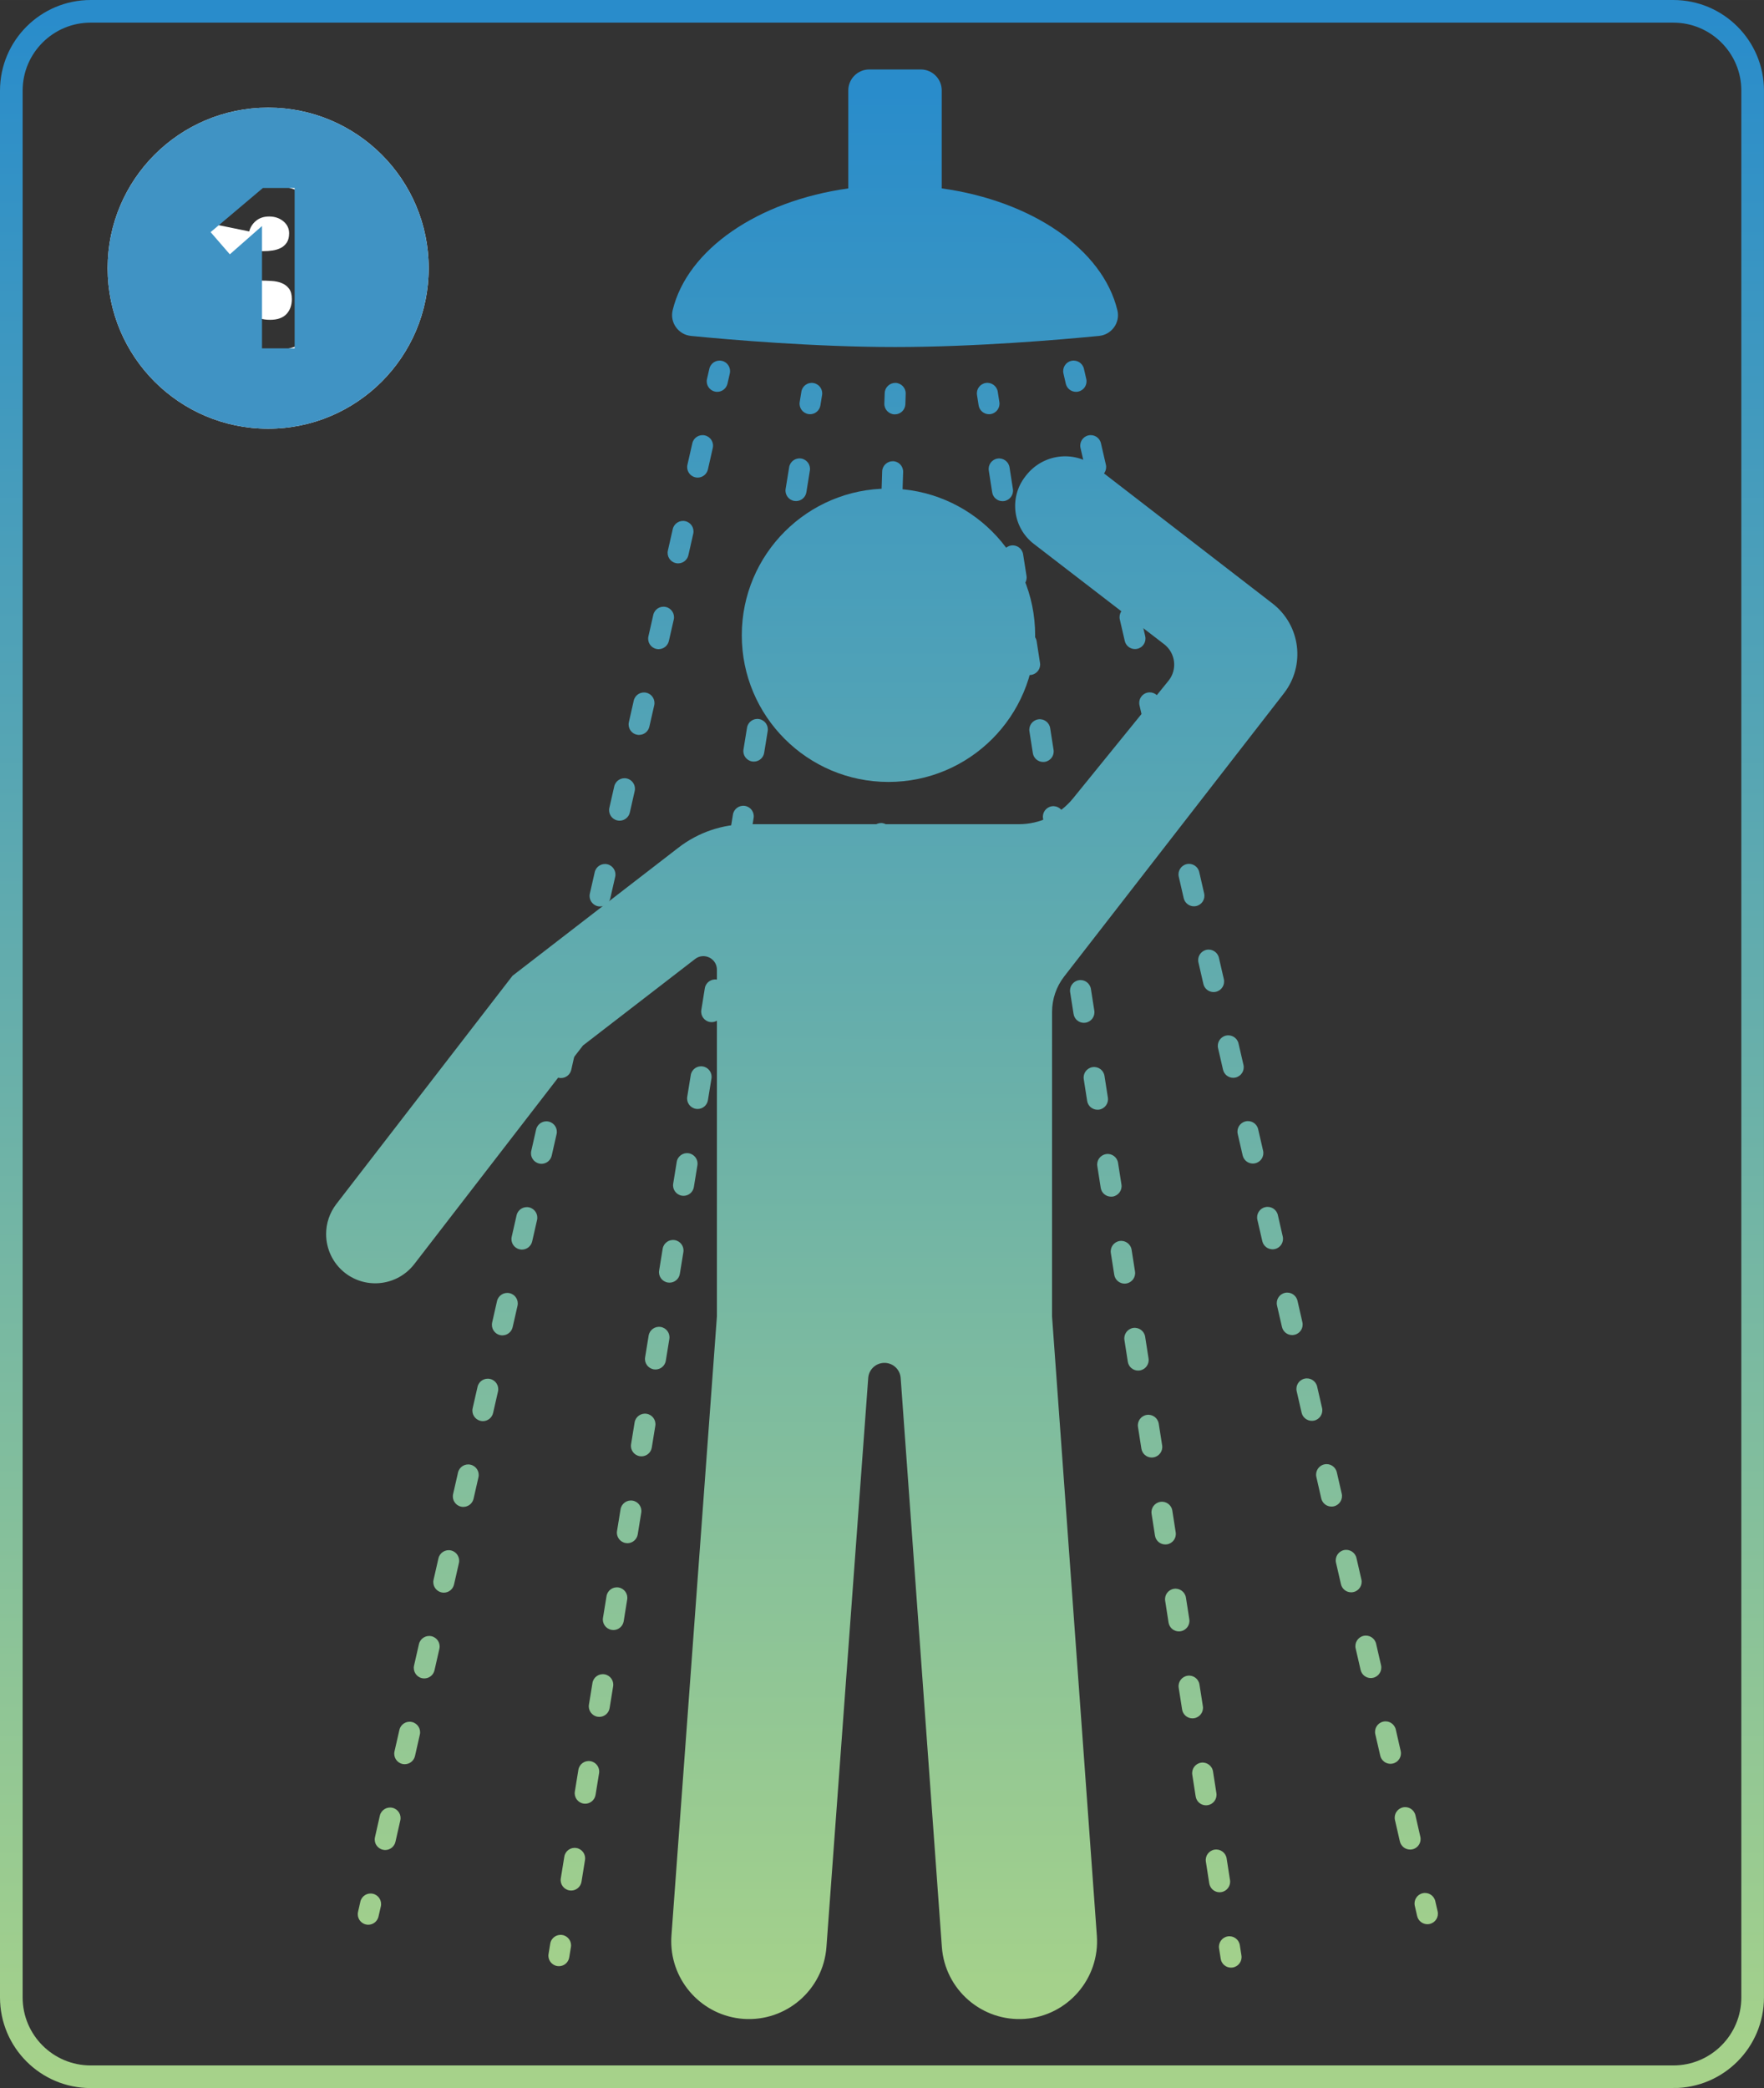 <?xml version="1.0" encoding="UTF-8" standalone="no"?>
<!-- Created with Inkscape (http://www.inkscape.org/) -->

<svg
   width="238.555"
   height="282.365"
   viewBox="0 0 63.118 74.709"
   version="1.1"
   id="svg5"
   xmlns:xlink="http://www.w3.org/1999/xlink"
   xmlns="http://www.w3.org/2000/svg"
   xmlns:svg="http://www.w3.org/2000/svg"
   xmlns:rdf="http://www.w3.org/1999/02/22-rdf-syntax-ns#"
   xmlns:cc="http://creativecommons.org/ns#"
   xmlns:dc="http://purl.org/dc/elements/1.1/">
  <rect x="0" y="0" width="63.118" height="74.709" fill="#333333" stroke="none"/>
  <title
     id="title181860">Clean Beforehand</title>
  <defs
     id="defs2">
    <linearGradient
       id="linearGradient9363">
      <stop
         style="stop-color:#298ccb;stop-opacity:1;"
         offset="0"
         id="stop9359" />
      <stop
         style="stop-color:#a6d28a;stop-opacity:1"
         offset="1"
         id="stop9361" />
    </linearGradient>
    <linearGradient
       xlink:href="#linearGradient9363"
       id="linearGradient9365"
       x1="32.611"
       y1="0.394"
       x2="32.611"
       y2="74.256"
       gradientUnits="userSpaceOnUse" />
    <linearGradient
       xlink:href="#linearGradient9363"
       id="linearGradient31900"
       x1="31.873"
       y1="3.267"
       x2="31.806"
       y2="72.019"
       gradientUnits="userSpaceOnUse" />
  </defs>
  <path
     d="M 59.873,74.304 H 3.244 c -1.568,0 -2.839,-1.271 -2.839,-2.839 V 3.243 c 0,-1.567 1.271,-2.838 2.839,-2.838 H 59.873 c 1.568,0 2.839,1.271 2.839,2.838 V 71.465 c 0,1.568 -1.271,2.839 -2.839,2.839 z"
     style="fill:none;stroke:url(#linearGradient9365);stroke-width:0.81;stroke-linecap:butt;stroke-linejoin:miter;stroke-miterlimit:4;stroke-dasharray:none;stroke-opacity:1"
     id="path5258" />
  <path
     d="m 11.491,11.596 c -0.111,0.216 -0.259,0.396 -0.446,0.539 -0.186,0.143 -0.405,0.25 -0.656,0.321 -0.251,0.069 -0.517,0.105 -0.798,0.105 -0.514,0 -0.955,-0.118 -1.325,-0.357 C 7.895,11.966 7.651,11.591 7.532,11.077 l 1.281,-0.3 c 0.043,0.206 0.13,0.367 0.263,0.486 0.133,0.119 0.328,0.179 0.588,0.179 0.264,0 0.46,-0.069 0.588,-0.207 0.127,-0.138 0.19,-0.315 0.19,-0.532 0,-0.162 -0.034,-0.288 -0.101,-0.376 -0.068,-0.09 -0.155,-0.156 -0.263,-0.199 -0.109,-0.043 -0.229,-0.069 -0.365,-0.076 -0.135,-0.009 -0.27,-0.013 -0.405,-0.013 H 9.024 V 8.986 h 0.397 c 0.113,0 0.224,-0.007 0.331,-0.024 0.109,-0.016 0.207,-0.047 0.297,-0.092 0.089,-0.046 0.16,-0.111 0.215,-0.195 0.054,-0.084 0.081,-0.194 0.081,-0.329 0,-0.173 -0.069,-0.315 -0.207,-0.43 -0.138,-0.113 -0.307,-0.17 -0.507,-0.17 -0.189,0 -0.346,0.051 -0.47,0.154 C 9.037,8.003 8.955,8.13 8.918,8.281 L 7.581,8.006 C 7.646,7.758 7.743,7.545 7.873,7.369 8.002,7.194 8.156,7.053 8.334,6.945 8.513,6.836 8.711,6.756 8.93,6.705 c 0.219,-0.051 0.45,-0.077 0.693,-0.077 0.254,0 0.498,0.032 0.733,0.093 0.235,0.063 0.442,0.16 0.62,0.293 0.178,0.132 0.32,0.298 0.425,0.498 0.105,0.2 0.158,0.438 0.158,0.713 0,0.319 -0.084,0.592 -0.251,0.819 -0.168,0.226 -0.41,0.373 -0.729,0.438 v 0.024 c 0.173,0.022 0.325,0.074 0.457,0.154 0.134,0.081 0.245,0.182 0.336,0.3 0.092,0.119 0.163,0.254 0.212,0.405 0.049,0.152 0.073,0.31 0.073,0.478 0,0.287 -0.055,0.537 -0.166,0.754 M 9.595,3.851 c -3.172,0 -5.744,2.571 -5.744,5.743 0,3.172 2.572,5.744 5.744,5.744 3.172,0 5.744,-2.572 5.744,-5.744 0,-3.172 -2.572,-5.743 -5.744,-5.743"
     style="fill:#ffffff;fill-opacity:1;fill-rule:nonzero;stroke:none;stroke-width:0.81"
     id="path5262" />
  <path
     d="M 59.873,74.303 H 3.244 c -1.567,0 -2.839,-1.271 -2.839,-2.838 V 3.244 c 0,-1.568 1.272,-2.839 2.839,-2.839 h 56.629 c 1.568,0 2.839,1.271 2.839,2.839 v 68.221 c 0,1.567 -1.271,2.838 -2.839,2.838"
     style="fill:none;stroke:none;stroke-width:0.81"
     id="path5400" />
  <g
     id="g31892"
     style="fill-opacity:1;fill:url(#linearGradient31900)">
    <path
       d="m 39.981,11.1 c -0.523,-2.174 -3.046,-3.909 -6.285,-4.36 V 3.235 c 0,-0.415 -0.336,-0.75 -0.751,-0.75 h -1.841 c -0.415,0 -0.751,0.336 -0.751,0.75 v 3.506 c -3.239,0.451 -5.762,2.185 -6.285,4.36 -0.106,0.441 0.206,0.874 0.657,0.918 1.378,0.135 4.419,0.397 7.301,0.397 2.88,0 5.921,-0.263 7.299,-0.397 0.452,-0.045 0.764,-0.477 0.657,-0.918"
       style="fill:url(#linearGradient31900);fill-opacity:1.0;fill-rule:nonzero;stroke:none;stroke-width:0.81"
       id="path4890" />
    <path
       d="m 25.663,14.019 c -0.028,0 -0.055,-0.002 -0.084,-0.01 -0.202,-0.045 -0.328,-0.247 -0.282,-0.449 l 0.084,-0.366 c 0.046,-0.203 0.247,-0.329 0.45,-0.283 0.202,0.046 0.328,0.247 0.283,0.45 l -0.084,0.366 c -0.04,0.173 -0.194,0.292 -0.366,0.292"
       style="fill:url(#linearGradient31900);fill-opacity:1.0;fill-rule:nonzero;stroke:none;stroke-width:0.81"
       id="path4894" />
    <path
       d="m 24.964,17.088 c -0.028,0 -0.055,-0.003 -0.084,-0.01 -0.203,-0.045 -0.329,-0.247 -0.283,-0.449 l 0.175,-0.768 c 0.045,-0.203 0.247,-0.329 0.449,-0.283 0.202,0.046 0.329,0.247 0.283,0.45 l -0.174,0.768 c -0.04,0.173 -0.195,0.292 -0.366,0.292 m -0.699,3.069 c -0.028,0 -0.056,-0.002 -0.084,-0.01 -0.203,-0.045 -0.329,-0.247 -0.283,-0.449 l 0.174,-0.768 c 0.046,-0.203 0.248,-0.329 0.45,-0.283 0.203,0.046 0.329,0.247 0.283,0.45 l -0.174,0.768 c -0.04,0.174 -0.195,0.292 -0.366,0.292"
       style="fill:url(#linearGradient31900);fill-opacity:1.0;fill-rule:nonzero;stroke:none;stroke-width:0.81"
       id="path4898" />
    <path
       d="m 23.567,23.227 c -0.028,0 -0.055,-0.003 -0.084,-0.01 -0.202,-0.045 -0.328,-0.246 -0.282,-0.449 l 0.174,-0.768 c 0.046,-0.203 0.248,-0.33 0.449,-0.283 0.203,0.046 0.33,0.247 0.284,0.449 l -0.175,0.768 c -0.04,0.173 -0.195,0.292 -0.366,0.292 m -0.699,3.069 c -0.028,0 -0.057,-0.003 -0.084,-0.01 -0.203,-0.045 -0.328,-0.246 -0.282,-0.449 l 0.174,-0.768 c 0.046,-0.203 0.247,-0.33 0.45,-0.283 0.202,0.046 0.328,0.247 0.283,0.449 l -0.175,0.768 c -0.04,0.174 -0.195,0.292 -0.366,0.292 m -0.699,3.069 c -0.028,0 -0.055,-0.003 -0.083,-0.01 -0.202,-0.045 -0.328,-0.246 -0.283,-0.449 l 0.175,-0.767 c 0.046,-0.203 0.248,-0.33 0.449,-0.284 0.203,0.047 0.329,0.248 0.283,0.45 l -0.174,0.768 c -0.04,0.174 -0.195,0.292 -0.366,0.292 m -0.699,3.069 c -0.028,0 -0.055,-0.003 -0.083,-0.009 -0.202,-0.046 -0.329,-0.247 -0.283,-0.45 l 0.175,-0.767 c 0.045,-0.203 0.247,-0.33 0.449,-0.284 0.202,0.046 0.329,0.248 0.283,0.45 l -0.175,0.768 c -0.04,0.174 -0.194,0.292 -0.366,0.292 m -0.699,3.069 c -0.028,0 -0.056,-0.002 -0.084,-0.009 -0.202,-0.046 -0.328,-0.247 -0.282,-0.45 l 0.174,-0.767 c 0.046,-0.203 0.249,-0.33 0.45,-0.284 0.203,0.047 0.328,0.248 0.283,0.45 l -0.175,0.768 c -0.04,0.174 -0.194,0.292 -0.366,0.292 m -0.699,3.07 c -0.028,0 -0.055,-0.003 -0.083,-0.01 -0.203,-0.046 -0.329,-0.247 -0.284,-0.45 l 0.175,-0.767 c 0.046,-0.203 0.248,-0.33 0.45,-0.284 0.202,0.046 0.328,0.248 0.282,0.45 l -0.173,0.768 c -0.04,0.174 -0.195,0.293 -0.367,0.293 m -0.698,3.069 c -0.028,0 -0.056,-0.003 -0.083,-0.01 -0.203,-0.046 -0.33,-0.247 -0.283,-0.45 l 0.174,-0.767 c 0.045,-0.203 0.248,-0.33 0.45,-0.284 0.203,0.047 0.329,0.248 0.282,0.45 l -0.174,0.768 c -0.04,0.174 -0.195,0.293 -0.366,0.293 m -0.699,3.069 c -0.028,0 -0.056,-0.003 -0.084,-0.01 -0.203,-0.046 -0.329,-0.247 -0.282,-0.45 l 0.174,-0.768 c 0.046,-0.202 0.247,-0.328 0.449,-0.283 0.203,0.047 0.329,0.248 0.284,0.45 l -0.175,0.768 c -0.04,0.174 -0.195,0.293 -0.366,0.293 m -0.699,3.069 c -0.028,0 -0.056,-0.003 -0.084,-0.01 -0.202,-0.045 -0.328,-0.247 -0.283,-0.45 l 0.174,-0.767 c 0.047,-0.203 0.248,-0.329 0.45,-0.283 0.203,0.046 0.329,0.247 0.284,0.449 l -0.175,0.768 c -0.04,0.173 -0.195,0.292 -0.366,0.292 m -0.699,3.069 c -0.028,0 -0.056,-0.003 -0.083,-0.01 -0.202,-0.045 -0.329,-0.246 -0.283,-0.449 l 0.175,-0.768 c 0.046,-0.202 0.248,-0.329 0.45,-0.282 0.202,0.046 0.328,0.247 0.282,0.449 l -0.175,0.768 c -0.039,0.173 -0.195,0.292 -0.366,0.292 m -0.699,3.069 c -0.028,0 -0.055,-0.003 -0.084,-0.01 -0.202,-0.045 -0.328,-0.246 -0.282,-0.449 l 0.175,-0.768 c 0.045,-0.203 0.247,-0.33 0.449,-0.283 0.202,0.046 0.329,0.247 0.283,0.449 l -0.175,0.768 c -0.04,0.174 -0.194,0.292 -0.366,0.292 m -0.699,3.069 c -0.028,0 -0.056,-0.003 -0.083,-0.01 -0.203,-0.045 -0.329,-0.246 -0.284,-0.449 l 0.175,-0.767 c 0.046,-0.203 0.248,-0.331 0.45,-0.284 0.202,0.046 0.328,0.248 0.283,0.45 l -0.175,0.768 c -0.04,0.174 -0.194,0.292 -0.366,0.292 m -0.699,3.069 c -0.028,0 -0.055,-0.003 -0.083,-0.009 -0.202,-0.046 -0.328,-0.248 -0.283,-0.45 l 0.175,-0.767 c 0.046,-0.203 0.248,-0.33 0.45,-0.284 0.203,0.047 0.328,0.248 0.282,0.45 l -0.175,0.768 c -0.039,0.174 -0.194,0.292 -0.366,0.292 m -0.698,3.069 c -0.028,0 -0.056,-0.002 -0.084,-0.009 -0.203,-0.046 -0.329,-0.247 -0.283,-0.45 l 0.175,-0.767 c 0.045,-0.203 0.246,-0.33 0.449,-0.284 0.202,0.046 0.329,0.248 0.283,0.45 l -0.174,0.768 c -0.04,0.174 -0.195,0.292 -0.366,0.292 m -0.699,3.07 c -0.028,0 -0.057,-0.003 -0.084,-0.01 -0.203,-0.046 -0.329,-0.247 -0.282,-0.45 l 0.173,-0.767 c 0.046,-0.203 0.248,-0.329 0.45,-0.284 0.203,0.047 0.329,0.248 0.283,0.45 l -0.174,0.768 c -0.04,0.174 -0.195,0.293 -0.366,0.293"
       style="fill:url(#linearGradient31900);fill-opacity:1.0;fill-rule:nonzero;stroke:none;stroke-width:0.81"
       id="path4902" />
    <path
       d="m 13.177,68.865 c -0.028,0 -0.055,-0.003 -0.084,-0.01 -0.202,-0.045 -0.328,-0.247 -0.282,-0.449 l 0.083,-0.367 c 0.046,-0.202 0.248,-0.329 0.45,-0.282 0.202,0.045 0.328,0.247 0.283,0.45 l -0.084,0.366 c -0.04,0.173 -0.194,0.292 -0.366,0.292"
       style="fill:url(#linearGradient31900);fill-opacity:1.0;fill-rule:nonzero;stroke:none;stroke-width:0.81"
       id="path4906" />
    <path
       d="m 28.985,14.82 c -0.019,0 -0.041,-0.002 -0.06,-0.005 -0.205,-0.033 -0.344,-0.226 -0.311,-0.431 l 0.06,-0.37 c 0.033,-0.205 0.227,-0.344 0.43,-0.31 0.205,0.033 0.344,0.225 0.311,0.43 l -0.06,0.37 c -0.03,0.185 -0.189,0.316 -0.37,0.316"
       style="fill:url(#linearGradient31900);fill-opacity:1.0;fill-rule:nonzero;stroke:none;stroke-width:0.81"
       id="path4910" />
    <path
       d="m 28.482,17.928 c -0.019,0 -0.041,-0.002 -0.061,-0.005 -0.204,-0.033 -0.344,-0.226 -0.31,-0.431 l 0.126,-0.776 c 0.033,-0.205 0.228,-0.344 0.431,-0.31 0.204,0.033 0.343,0.225 0.31,0.43 l -0.125,0.777 c -0.03,0.184 -0.19,0.315 -0.37,0.315 m -0.502,3.107 c -0.021,0 -0.041,-0.002 -0.061,-0.005 -0.205,-0.033 -0.344,-0.226 -0.31,-0.43 l 0.125,-0.777 c 0.033,-0.205 0.228,-0.344 0.431,-0.31 0.204,0.033 0.344,0.225 0.31,0.43 l -0.126,0.777 c -0.029,0.184 -0.189,0.315 -0.37,0.315"
       style="fill:url(#linearGradient31900);fill-opacity:1.0;fill-rule:nonzero;stroke:none;stroke-width:0.81"
       id="path4914" />
    <path
       d="m 27.476,24.142 c -0.019,0 -0.041,-0.002 -0.06,-0.005 -0.205,-0.033 -0.344,-0.225 -0.311,-0.43 l 0.126,-0.777 c 0.033,-0.204 0.228,-0.344 0.431,-0.31 0.204,0.033 0.344,0.225 0.31,0.43 l -0.126,0.777 c -0.03,0.184 -0.189,0.315 -0.37,0.315 m -0.502,3.107 c -0.021,0 -0.041,-0.002 -0.061,-0.005 -0.204,-0.033 -0.344,-0.225 -0.31,-0.43 l 0.126,-0.777 c 0.032,-0.204 0.227,-0.344 0.43,-0.31 0.204,0.033 0.344,0.225 0.31,0.43 l -0.126,0.777 c -0.029,0.185 -0.189,0.315 -0.37,0.315 m -0.503,3.107 c -0.02,0 -0.04,-8.11e-4 -0.06,-0.005 -0.205,-0.033 -0.344,-0.225 -0.311,-0.43 l 0.126,-0.776 c 0.033,-0.205 0.227,-0.344 0.43,-0.311 0.205,0.033 0.344,0.226 0.311,0.43 l -0.126,0.777 c -0.03,0.185 -0.19,0.315 -0.37,0.315 m -0.502,3.108 c -0.02,0 -0.041,-0.002 -0.061,-0.006 -0.204,-0.032 -0.344,-0.225 -0.31,-0.43 l 0.126,-0.776 c 0.033,-0.205 0.225,-0.344 0.43,-0.311 0.205,0.033 0.344,0.226 0.31,0.43 l -0.125,0.777 c -0.03,0.185 -0.19,0.316 -0.37,0.316 m -0.503,3.107 c -0.02,0 -0.04,-0.002 -0.061,-0.005 -0.205,-0.033 -0.343,-0.226 -0.31,-0.431 l 0.125,-0.776 c 0.033,-0.205 0.227,-0.344 0.431,-0.311 0.204,0.033 0.344,0.226 0.31,0.431 l -0.126,0.776 c -0.03,0.185 -0.19,0.316 -0.37,0.316 m -0.503,3.107 c -0.019,0 -0.04,-0.002 -0.06,-0.005 -0.205,-0.033 -0.344,-0.226 -0.311,-0.43 l 0.126,-0.777 c 0.033,-0.205 0.227,-0.344 0.43,-0.31 0.205,0.032 0.344,0.225 0.311,0.43 l -0.126,0.776 c -0.03,0.185 -0.189,0.316 -0.37,0.316 m -0.502,3.107 c -0.019,0 -0.04,-0.002 -0.061,-0.005 -0.204,-0.033 -0.344,-0.226 -0.31,-0.43 l 0.126,-0.777 c 0.032,-0.205 0.227,-0.344 0.43,-0.31 0.204,0.033 0.344,0.225 0.31,0.43 l -0.126,0.776 c -0.029,0.185 -0.189,0.316 -0.37,0.316 m -0.503,3.107 c -0.019,0 -0.04,-0.002 -0.06,-0.005 -0.205,-0.033 -0.344,-0.225 -0.31,-0.43 l 0.126,-0.777 c 0.033,-0.204 0.227,-0.344 0.431,-0.31 0.204,0.033 0.344,0.225 0.31,0.43 l -0.126,0.776 c -0.029,0.185 -0.189,0.316 -0.37,0.316 m -0.502,3.107 c -0.019,0 -0.041,-0.002 -0.06,-0.005 -0.205,-0.033 -0.344,-0.225 -0.311,-0.43 l 0.126,-0.776 c 0.033,-0.205 0.227,-0.344 0.431,-0.311 0.205,0.033 0.343,0.225 0.31,0.43 l -0.126,0.776 c -0.03,0.186 -0.189,0.316 -0.37,0.316 m -0.502,3.107 c -0.02,0 -0.041,-0.002 -0.061,-0.005 -0.204,-0.033 -0.344,-0.225 -0.31,-0.43 l 0.126,-0.776 c 0.032,-0.205 0.227,-0.345 0.431,-0.311 0.203,0.033 0.343,0.225 0.31,0.43 l -0.126,0.777 c -0.029,0.185 -0.189,0.315 -0.37,0.315 m -0.503,3.108 c -0.019,0 -0.041,-0.002 -0.06,-0.006 -0.205,-0.033 -0.344,-0.225 -0.311,-0.43 l 0.126,-0.776 c 0.033,-0.205 0.227,-0.344 0.43,-0.311 0.205,0.033 0.344,0.226 0.311,0.43 l -0.126,0.777 c -0.03,0.185 -0.189,0.316 -0.37,0.316 m -0.502,3.107 c -0.02,0 -0.041,-0.002 -0.061,-0.006 -0.204,-0.032 -0.344,-0.225 -0.31,-0.43 l 0.126,-0.776 c 0.033,-0.205 0.226,-0.344 0.43,-0.311 0.205,0.033 0.344,0.226 0.31,0.43 l -0.125,0.777 c -0.03,0.185 -0.19,0.316 -0.37,0.316 m -0.502,3.107 c -0.021,0 -0.041,-0.002 -0.062,-0.005 -0.203,-0.033 -0.343,-0.226 -0.31,-0.431 l 0.126,-0.776 c 0.032,-0.205 0.226,-0.344 0.43,-0.311 0.204,0.033 0.344,0.226 0.31,0.431 l -0.126,0.776 c -0.029,0.185 -0.19,0.316 -0.37,0.316 m -0.503,3.107 c -0.02,0 -0.041,-0.002 -0.061,-0.005 -0.205,-0.033 -0.343,-0.226 -0.31,-0.43 l 0.126,-0.777 c 0.033,-0.205 0.227,-0.344 0.43,-0.31 0.205,0.032 0.344,0.225 0.311,0.43 l -0.126,0.776 c -0.03,0.185 -0.19,0.316 -0.37,0.316 m -0.503,3.107 c -0.019,0 -0.04,-0.002 -0.06,-0.005 -0.205,-0.033 -0.344,-0.225 -0.311,-0.43 l 0.126,-0.777 c 0.032,-0.204 0.225,-0.344 0.43,-0.31 0.204,0.032 0.344,0.225 0.31,0.43 l -0.125,0.777 c -0.031,0.184 -0.19,0.315 -0.371,0.315"
       style="fill:url(#linearGradient31900);fill-opacity:1.0;fill-rule:nonzero;stroke:none;stroke-width:0.81"
       id="path4918" />
    <path
       d="m 19.999,70.348 c -0.02,0 -0.041,-0.002 -0.061,-0.005 -0.204,-0.033 -0.344,-0.226 -0.31,-0.43 l 0.06,-0.371 c 0.032,-0.205 0.227,-0.342 0.43,-0.31 0.204,0.033 0.344,0.225 0.31,0.43 l -0.06,0.37 c -0.029,0.186 -0.189,0.316 -0.37,0.316"
       style="fill:url(#linearGradient31900);fill-opacity:1.0;fill-rule:nonzero;stroke:none;stroke-width:0.81"
       id="path4922" />
    <path
       d="m 32.019,14.825 h -0.013 c -0.207,-0.006 -0.37,-0.181 -0.363,-0.387 l 0.013,-0.375 c 0.006,-0.207 0.183,-0.368 0.387,-0.364 0.207,0.007 0.37,0.181 0.364,0.387 l -0.012,0.376 c -0.007,0.203 -0.173,0.363 -0.375,0.363"
       style="fill:url(#linearGradient31900);fill-opacity:1.0;fill-rule:nonzero;stroke:none;stroke-width:0.81"
       id="path4926" />
    <path
       d="m 31.914,18.061 h -0.012 c -0.207,-0.006 -0.37,-0.181 -0.363,-0.387 l 0.026,-0.81 c 0.007,-0.207 0.185,-0.366 0.388,-0.363 0.207,0.006 0.37,0.181 0.362,0.388 l -0.026,0.809 c -0.006,0.203 -0.173,0.363 -0.375,0.363 m -0.105,3.236 h -0.013 c -0.207,-0.006 -0.37,-0.18 -0.363,-0.387 l 0.027,-0.809 c 0.006,-0.207 0.186,-0.367 0.387,-0.363 0.207,0.006 0.37,0.18 0.363,0.387 l -0.026,0.809 c -0.007,0.203 -0.173,0.363 -0.375,0.363"
       style="fill:url(#linearGradient31900);fill-opacity:1.0;fill-rule:nonzero;stroke:none;stroke-width:0.81"
       id="path4930" />
    <path
       d="m 31.704,24.534 h -0.012 c -0.207,-0.007 -0.37,-0.181 -0.363,-0.388 l 0.026,-0.809 c 0.007,-0.207 0.182,-0.368 0.388,-0.363 0.207,0.006 0.37,0.181 0.362,0.387 l -0.026,0.81 c -0.006,0.203 -0.173,0.363 -0.375,0.363 m -0.105,3.236 h -0.013 c -0.207,-0.007 -0.37,-0.18 -0.363,-0.387 l 0.027,-0.809 c 0.006,-0.207 0.184,-0.369 0.387,-0.364 0.207,0.007 0.37,0.181 0.363,0.388 l -0.026,0.809 c -0.007,0.203 -0.173,0.363 -0.375,0.363 m -0.105,3.236 h -0.012 c -0.207,-0.006 -0.37,-0.18 -0.364,-0.387 l 0.027,-0.809 c 0.006,-0.207 0.186,-0.364 0.387,-0.363 0.207,0.006 0.37,0.18 0.362,0.387 l -0.026,0.809 c -0.006,0.203 -0.173,0.363 -0.374,0.363"
       style="fill:url(#linearGradient31900);fill-opacity:1.0;fill-rule:nonzero;stroke:none;stroke-width:0.81"
       id="path4934" />
    <path
       d="m 35.387,14.82 c -0.182,0 -0.342,-0.132 -0.371,-0.318 l -0.058,-0.371 c -0.032,-0.205 0.108,-0.396 0.313,-0.429 0.204,-0.032 0.398,0.108 0.43,0.314 l 0.058,0.37 c 0.032,0.205 -0.109,0.397 -0.314,0.43 -0.019,0.003 -0.039,0.004 -0.058,0.004"
       style="fill:url(#linearGradient31900);fill-opacity:1.0;fill-rule:nonzero;stroke:none;stroke-width:0.81"
       id="path4938" />
    <path
       d="m 35.871,17.931 c -0.182,0 -0.342,-0.132 -0.37,-0.318 l -0.121,-0.778 c -0.032,-0.204 0.107,-0.396 0.312,-0.428 0.204,-0.032 0.398,0.108 0.43,0.313 l 0.121,0.777 c 0.032,0.205 -0.108,0.397 -0.313,0.43 -0.019,0.003 -0.04,0.004 -0.058,0.004 m 0.485,3.111 c -0.182,0 -0.341,-0.133 -0.37,-0.318 l -0.122,-0.778 c -0.032,-0.205 0.109,-0.396 0.314,-0.429 0.204,-0.032 0.396,0.108 0.429,0.313 l 0.122,0.778 c 0.032,0.205 -0.109,0.396 -0.314,0.429 -0.019,0.003 -0.039,0.005 -0.058,0.005"
       style="fill:url(#linearGradient31900);fill-opacity:1.0;fill-rule:nonzero;stroke:none;stroke-width:0.81"
       id="path4942" />
    <path
       d="m 36.841,24.152 c -0.182,0 -0.342,-0.133 -0.37,-0.319 l -0.122,-0.777 c -0.032,-0.204 0.108,-0.397 0.313,-0.429 0.204,-0.032 0.398,0.109 0.43,0.314 l 0.121,0.777 c 0.032,0.205 -0.109,0.397 -0.314,0.429 -0.019,0.003 -0.039,0.005 -0.058,0.005 m 0.485,3.11 c -0.182,0 -0.342,-0.132 -0.37,-0.318 l -0.122,-0.778 c -0.032,-0.204 0.109,-0.396 0.314,-0.428 0.205,-0.032 0.396,0.108 0.428,0.313 l 0.122,0.778 c 0.032,0.205 -0.108,0.396 -0.313,0.429 -0.019,0.003 -0.04,0.004 -0.058,0.004 m 0.484,3.111 c -0.181,0 -0.341,-0.132 -0.37,-0.318 l -0.121,-0.778 c -0.032,-0.205 0.109,-0.396 0.314,-0.429 0.204,-0.031 0.396,0.109 0.429,0.314 l 0.121,0.778 c 0.032,0.204 -0.108,0.396 -0.313,0.428 -0.019,0.003 -0.039,0.005 -0.059,0.005 m 0.485,3.111 c -0.182,0 -0.342,-0.132 -0.37,-0.318 l -0.122,-0.778 c -0.032,-0.205 0.108,-0.396 0.313,-0.429 0.204,-0.032 0.397,0.109 0.43,0.314 l 0.121,0.777 c 0.032,0.204 -0.108,0.397 -0.313,0.429 -0.019,0.003 -0.04,0.005 -0.058,0.005 m 0.485,3.111 c -0.182,0 -0.341,-0.132 -0.37,-0.319 l -0.122,-0.777 c -0.032,-0.205 0.109,-0.397 0.314,-0.429 0.204,-0.033 0.396,0.109 0.429,0.313 l 0.122,0.777 c 0.032,0.205 -0.109,0.398 -0.314,0.43 -0.02,0.003 -0.039,0.005 -0.058,0.005 m 0.485,3.109 c -0.182,0 -0.342,-0.132 -0.37,-0.317 l -0.121,-0.777 c -0.032,-0.205 0.108,-0.397 0.313,-0.429 0.205,-0.032 0.397,0.108 0.429,0.313 l 0.121,0.777 c 0.032,0.205 -0.109,0.397 -0.313,0.43 -0.019,0.003 -0.039,0.003 -0.058,0.003 m 0.485,3.111 c -0.182,0 -0.342,-0.132 -0.37,-0.317 l -0.122,-0.778 c -0.032,-0.205 0.109,-0.396 0.314,-0.428 0.203,-0.034 0.396,0.107 0.428,0.312 l 0.122,0.778 c 0.032,0.205 -0.109,0.396 -0.314,0.43 -0.019,0.002 -0.04,0.003 -0.058,0.003 m 0.485,3.111 c -0.182,0 -0.342,-0.132 -0.371,-0.317 l -0.122,-0.778 c -0.032,-0.205 0.109,-0.397 0.314,-0.43 0.204,-0.032 0.397,0.109 0.429,0.314 l 0.122,0.778 c 0.032,0.204 -0.109,0.396 -0.314,0.428 -0.019,0.003 -0.039,0.005 -0.058,0.005 m 0.484,3.111 c -0.182,0 -0.342,-0.132 -0.37,-0.318 l -0.121,-0.777 c -0.032,-0.205 0.109,-0.397 0.312,-0.43 0.204,-0.032 0.398,0.109 0.43,0.314 l 0.121,0.777 c 0.032,0.205 -0.108,0.397 -0.313,0.429 -0.019,0.003 -0.039,0.005 -0.058,0.005 m 0.485,3.111 c -0.182,0 -0.341,-0.133 -0.37,-0.319 l -0.122,-0.776 c -0.032,-0.205 0.109,-0.398 0.314,-0.43 0.205,-0.032 0.396,0.109 0.429,0.314 l 0.122,0.777 c 0.032,0.205 -0.109,0.397 -0.314,0.429 -0.019,0.003 -0.039,0.005 -0.058,0.005 m 0.485,3.11 c -0.182,0 -0.341,-0.132 -0.37,-0.318 l -0.121,-0.778 c -0.032,-0.204 0.108,-0.396 0.313,-0.428 0.204,-0.033 0.397,0.108 0.429,0.313 l 0.121,0.778 c 0.033,0.205 -0.108,0.396 -0.312,0.429 -0.02,0.003 -0.04,0.004 -0.059,0.004 m 0.485,3.111 c -0.182,0 -0.341,-0.132 -0.37,-0.318 l -0.121,-0.778 c -0.032,-0.205 0.108,-0.396 0.313,-0.428 0.203,-0.032 0.397,0.108 0.43,0.313 l 0.121,0.778 c 0.032,0.204 -0.109,0.396 -0.314,0.428 -0.019,0.003 -0.038,0.005 -0.058,0.005 m 0.485,3.111 c -0.182,0 -0.342,-0.132 -0.371,-0.318 l -0.122,-0.778 c -0.032,-0.205 0.109,-0.396 0.314,-0.429 0.205,-0.032 0.397,0.109 0.429,0.314 l 0.122,0.777 c 0.032,0.205 -0.109,0.397 -0.314,0.429 -0.019,0.003 -0.039,0.005 -0.058,0.005 m 0.484,3.111 c -0.182,0 -0.341,-0.132 -0.37,-0.319 l -0.121,-0.777 c -0.032,-0.205 0.109,-0.397 0.313,-0.429 0.204,-0.032 0.397,0.109 0.429,0.314 l 0.121,0.776 c 0.032,0.205 -0.107,0.398 -0.312,0.43 -0.02,0.003 -0.04,0.005 -0.059,0.005 m 0.485,3.111 c -0.182,0 -0.341,-0.134 -0.37,-0.319 l -0.121,-0.778 c -0.032,-0.204 0.108,-0.396 0.313,-0.428 0.203,-0.032 0.397,0.107 0.43,0.312 l 0.121,0.778 c 0.032,0.205 -0.109,0.398 -0.314,0.43 -0.019,0.003 -0.039,0.005 -0.058,0.005"
       style="fill:url(#linearGradient31900);fill-opacity:1.0;fill-rule:nonzero;stroke:none;stroke-width:0.81"
       id="path4946" />
    <path
       d="m 44.048,70.4 c -0.182,0 -0.342,-0.132 -0.37,-0.318 l -0.058,-0.371 c -0.032,-0.205 0.107,-0.397 0.312,-0.429 0.204,-0.032 0.398,0.108 0.43,0.313 l 0.058,0.371 c 0.032,0.205 -0.109,0.397 -0.313,0.429 -0.019,0.003 -0.04,0.005 -0.058,0.005"
       style="fill:url(#linearGradient31900);fill-opacity:1.0;fill-rule:nonzero;stroke:none;stroke-width:0.81"
       id="path4950" />
    <path
       d="m 38.501,14.019 c -0.172,0 -0.326,-0.118 -0.366,-0.292 l -0.084,-0.366 c -0.046,-0.202 0.08,-0.404 0.282,-0.45 0.201,-0.046 0.404,0.08 0.451,0.282 l 0.084,0.366 c 0.046,0.203 -0.079,0.404 -0.282,0.45 -0.029,0.006 -0.057,0.01 -0.084,0.01"
       style="fill:url(#linearGradient31900);fill-opacity:1.0;fill-rule:nonzero;stroke:none;stroke-width:0.81"
       id="path4954" />
    <path
       d="m 39.204,17.087 c -0.171,0 -0.326,-0.118 -0.366,-0.292 l -0.176,-0.767 c -0.047,-0.203 0.08,-0.404 0.282,-0.45 0.201,-0.047 0.404,0.079 0.449,0.282 l 0.177,0.767 c 0.046,0.203 -0.079,0.404 -0.282,0.45 -0.028,0.006 -0.057,0.01 -0.084,0.01 m 0.703,3.068 c -0.172,0 -0.326,-0.118 -0.366,-0.292 l -0.176,-0.768 c -0.046,-0.202 0.08,-0.404 0.282,-0.45 0.203,-0.046 0.404,0.08 0.45,0.282 l 0.176,0.768 c 0.046,0.202 -0.079,0.404 -0.282,0.45 -0.028,0.006 -0.057,0.01 -0.084,0.01"
       style="fill:url(#linearGradient31900);fill-opacity:1.0;fill-rule:nonzero;stroke:none;stroke-width:0.81"
       id="path4958" />
    <path
       d="m 40.611,23.223 c -0.171,0 -0.326,-0.118 -0.366,-0.292 l -0.177,-0.768 c -0.046,-0.202 0.081,-0.404 0.283,-0.449 0.201,-0.047 0.404,0.079 0.449,0.281 l 0.177,0.768 c 0.046,0.203 -0.079,0.404 -0.282,0.45 -0.028,0.006 -0.057,0.01 -0.084,0.01 m 0.703,3.068 c -0.172,0 -0.326,-0.117 -0.366,-0.291 l -0.176,-0.768 c -0.046,-0.203 0.08,-0.404 0.282,-0.45 0.202,-0.047 0.404,0.079 0.45,0.282 l 0.175,0.768 c 0.047,0.202 -0.079,0.404 -0.281,0.449 -0.028,0.006 -0.057,0.01 -0.084,0.01 m 0.703,3.068 c -0.172,0 -0.326,-0.118 -0.366,-0.291 l -0.176,-0.768 c -0.046,-0.202 0.08,-0.404 0.282,-0.45 0.202,-0.047 0.404,0.08 0.45,0.282 l 0.176,0.767 c 0.046,0.203 -0.08,0.404 -0.282,0.451 -0.028,0.006 -0.056,0.009 -0.084,0.009 m 0.703,3.068 c -0.171,0 -0.326,-0.118 -0.366,-0.292 l -0.176,-0.767 c -0.046,-0.202 0.079,-0.404 0.282,-0.45 0.201,-0.047 0.404,0.079 0.45,0.282 l 0.176,0.767 c 0.046,0.202 -0.08,0.404 -0.282,0.45 -0.028,0.007 -0.056,0.01 -0.084,0.01 m 0.704,3.068 c -0.172,0 -0.327,-0.118 -0.366,-0.292 l -0.176,-0.767 c -0.046,-0.203 0.079,-0.404 0.282,-0.451 0.2,-0.046 0.404,0.08 0.45,0.282 l 0.177,0.768 c 0.045,0.202 -0.08,0.404 -0.283,0.45 -0.028,0.006 -0.056,0.01 -0.084,0.01 m 0.703,3.068 c -0.172,0 -0.327,-0.118 -0.366,-0.293 l -0.177,-0.767 c -0.046,-0.202 0.08,-0.404 0.283,-0.45 0.201,-0.046 0.404,0.08 0.449,0.282 l 0.177,0.767 c 0.046,0.203 -0.08,0.404 -0.283,0.451 -0.028,0.006 -0.056,0.01 -0.084,0.01 m 0.703,3.068 c -0.171,0 -0.325,-0.118 -0.365,-0.292 l -0.177,-0.767 c -0.046,-0.203 0.08,-0.404 0.283,-0.45 0.202,-0.047 0.404,0.079 0.449,0.282 l 0.176,0.767 c 0.047,0.202 -0.079,0.404 -0.282,0.45 -0.028,0.006 -0.056,0.01 -0.084,0.01 m 0.704,3.068 c -0.172,0 -0.326,-0.118 -0.366,-0.291 l -0.177,-0.768 c -0.045,-0.202 0.08,-0.404 0.283,-0.449 0.201,-0.047 0.403,0.079 0.45,0.281 l 0.175,0.768 c 0.047,0.203 -0.079,0.404 -0.281,0.45 -0.028,0.006 -0.057,0.01 -0.084,0.01 m 0.703,3.068 c -0.172,0 -0.326,-0.118 -0.366,-0.292 l -0.177,-0.768 c -0.045,-0.203 0.08,-0.404 0.283,-0.45 0.201,-0.047 0.403,0.079 0.45,0.282 l 0.175,0.768 c 0.047,0.202 -0.079,0.404 -0.281,0.449 -0.028,0.007 -0.057,0.011 -0.084,0.011 m 0.703,3.068 c -0.171,0 -0.326,-0.118 -0.366,-0.291 l -0.176,-0.768 c -0.046,-0.202 0.079,-0.403 0.282,-0.45 0.201,-0.047 0.403,0.08 0.45,0.282 l 0.176,0.768 c 0.046,0.202 -0.08,0.404 -0.282,0.45 -0.028,0.006 -0.056,0.009 -0.084,0.009 m 0.703,3.068 c -0.171,0 -0.326,-0.118 -0.366,-0.292 l -0.175,-0.767 c -0.046,-0.202 0.079,-0.404 0.282,-0.45 0.202,-0.047 0.403,0.079 0.45,0.282 l 0.176,0.767 c 0.046,0.203 -0.08,0.404 -0.282,0.451 -0.028,0.006 -0.056,0.009 -0.084,0.009 m 0.703,3.068 c -0.171,0 -0.326,-0.118 -0.365,-0.292 l -0.177,-0.767 c -0.046,-0.203 0.079,-0.404 0.282,-0.451 0.202,-0.045 0.404,0.08 0.45,0.283 l 0.176,0.767 c 0.047,0.202 -0.08,0.404 -0.282,0.45 -0.028,0.006 -0.056,0.01 -0.084,0.01 m 0.703,3.068 c -0.171,0 -0.325,-0.118 -0.365,-0.293 l -0.177,-0.767 c -0.046,-0.202 0.08,-0.404 0.283,-0.45 0.201,-0.046 0.403,0.08 0.449,0.282 l 0.176,0.767 c 0.047,0.203 -0.079,0.404 -0.282,0.451 -0.028,0.006 -0.056,0.01 -0.084,0.01 m 0.703,3.068 c -0.171,0 -0.325,-0.118 -0.365,-0.292 l -0.177,-0.767 c -0.045,-0.203 0.08,-0.404 0.283,-0.45 0.201,-0.047 0.403,0.079 0.45,0.282 l 0.175,0.767 c 0.047,0.202 -0.079,0.404 -0.281,0.45 -0.029,0.007 -0.057,0.01 -0.085,0.01 m 0.703,3.068 c -0.171,0 -0.325,-0.118 -0.366,-0.291 l -0.176,-0.768 c -0.045,-0.202 0.08,-0.403 0.283,-0.449 0.202,-0.047 0.403,0.079 0.45,0.281 l 0.175,0.768 c 0.047,0.203 -0.079,0.404 -0.281,0.45 -0.028,0.006 -0.057,0.01 -0.085,0.01"
       style="fill:url(#linearGradient31900);fill-opacity:1.0;fill-rule:nonzero;stroke:none;stroke-width:0.81"
       id="path4962" />
    <path
       d="m 51.073,68.846 c -0.171,0 -0.325,-0.118 -0.366,-0.291 l -0.084,-0.367 c -0.046,-0.202 0.08,-0.404 0.282,-0.45 0.201,-0.047 0.404,0.079 0.451,0.282 l 0.084,0.366 c 0.047,0.203 -0.079,0.404 -0.282,0.45 -0.028,0.006 -0.057,0.01 -0.084,0.01"
       style="fill:url(#linearGradient31900);fill-opacity:1.0;fill-rule:nonzero;stroke:none;stroke-width:0.81"
       id="path4966" />
    <path
       d="m 31.79,17.481 v 0 c -2.898,0 -5.248,2.35 -5.248,5.248 0,2.898 2.35,5.248 5.248,5.248 2.898,0 5.249,-2.35 5.249,-5.248 0,-2.898 -2.35,-5.248 -5.249,-5.248"
       style="fill:url(#linearGradient31900);fill-opacity:1.0;fill-rule:nonzero;stroke:none;stroke-width:0.81"
       id="path4970" />
    <path
       d="m 37.643,47.097 1.604,22.161 c 0.11,1.531 -1.042,2.864 -2.573,2.975 -1.532,0.111 -2.862,-1.041 -2.973,-2.572 l -1.474,-20.358 c -0.021,-0.305 -0.275,-0.541 -0.58,-0.541 -0.306,0 -0.559,0.235 -0.581,0.54 l -1.495,20.361 c -0.112,1.531 -1.444,2.681 -2.976,2.57 -1.462,-0.109 -2.577,-1.33 -2.577,-2.774 0,-0.066 0.002,-0.135 0.007,-0.203 l 1.627,-22.158 v -12.403 c 0,-0.403 -0.463,-0.63 -0.781,-0.383 l -4.012,3.095 -0.002,0.003 -6.033,7.818 c -0.597,0.772 -1.701,0.914 -2.472,0.321 -0.448,-0.347 -0.683,-0.869 -0.683,-1.396 0,-0.376 0.119,-0.752 0.365,-1.073 l 6.304,-8.168 5.94,-4.586 c 0.703,-0.543 1.565,-0.837 2.453,-0.837 h 9.724 c 0.752,0 1.465,-0.339 1.939,-0.923 l 3.415,-4.208 c 0.325,-0.401 0.256,-0.992 -0.154,-1.308 l -4.664,-3.59 c -0.75,-0.578 -0.89,-1.655 -0.31,-2.405 l 0.027,-0.035 c 0.601,-0.779 1.708,-0.922 2.478,-0.326 1.678,1.297 4.499,3.474 6.345,4.898 1.003,0.774 1.185,2.214 0.409,3.214 l -7.861,10.13 c -0.282,0.362 -0.435,0.809 -0.435,1.269 z"
       style="fill:url(#linearGradient31900);fill-opacity:1.0;fill-rule:nonzero;stroke:none;stroke-width:0.81"
       id="path4974" />
    <path
       d="m 25.663,14.019 c -0.028,0 -0.055,-0.002 -0.084,-0.01 -0.202,-0.045 -0.328,-0.247 -0.282,-0.449 l 0.084,-0.366 c 0.046,-0.203 0.247,-0.329 0.45,-0.283 0.202,0.046 0.328,0.247 0.283,0.45 l -0.084,0.366 c -0.04,0.173 -0.194,0.292 -0.366,0.292"
       style="fill:url(#linearGradient31900);fill-opacity:1.0;fill-rule:nonzero;stroke:none;stroke-width:0.81"
       id="path4982" />
    <path
       d="m 24.964,17.088 c -0.028,0 -0.055,-0.003 -0.084,-0.01 -0.203,-0.045 -0.329,-0.247 -0.283,-0.449 l 0.175,-0.768 c 0.045,-0.203 0.247,-0.329 0.449,-0.283 0.202,0.046 0.329,0.247 0.283,0.45 l -0.174,0.768 c -0.04,0.173 -0.195,0.292 -0.366,0.292 m -0.699,3.069 c -0.028,0 -0.056,-0.002 -0.084,-0.01 -0.203,-0.045 -0.329,-0.247 -0.283,-0.449 l 0.174,-0.768 c 0.046,-0.203 0.248,-0.329 0.45,-0.283 0.203,0.046 0.329,0.247 0.283,0.45 l -0.174,0.768 c -0.04,0.174 -0.195,0.292 -0.366,0.292"
       style="fill:url(#linearGradient31900);fill-opacity:1.0;fill-rule:nonzero;stroke:none;stroke-width:0.81"
       id="path4986" />
    <path
       d="m 23.567,23.227 c -0.028,0 -0.055,-0.003 -0.084,-0.01 -0.202,-0.045 -0.328,-0.246 -0.282,-0.449 l 0.174,-0.768 c 0.046,-0.203 0.248,-0.33 0.449,-0.283 0.203,0.046 0.33,0.247 0.284,0.449 l -0.175,0.768 c -0.04,0.173 -0.195,0.292 -0.366,0.292 m -0.699,3.069 c -0.028,0 -0.057,-0.003 -0.084,-0.01 -0.203,-0.045 -0.328,-0.246 -0.282,-0.449 l 0.174,-0.768 c 0.046,-0.203 0.247,-0.33 0.45,-0.283 0.202,0.046 0.328,0.247 0.283,0.449 l -0.175,0.768 c -0.04,0.174 -0.195,0.292 -0.366,0.292 m -0.699,3.069 c -0.028,0 -0.055,-0.003 -0.083,-0.01 -0.202,-0.045 -0.328,-0.246 -0.283,-0.449 l 0.175,-0.767 c 0.046,-0.203 0.248,-0.33 0.449,-0.284 0.203,0.047 0.329,0.248 0.283,0.45 l -0.174,0.768 c -0.04,0.174 -0.195,0.292 -0.366,0.292 m -0.699,3.069 c -0.028,0 -0.055,-0.003 -0.083,-0.009 -0.202,-0.046 -0.329,-0.247 -0.283,-0.45 l 0.175,-0.767 c 0.045,-0.203 0.247,-0.33 0.449,-0.284 0.202,0.046 0.329,0.248 0.283,0.45 l -0.175,0.768 c -0.04,0.174 -0.194,0.292 -0.366,0.292 m -0.699,3.069 c -0.028,0 -0.056,-0.002 -0.084,-0.009 -0.202,-0.046 -0.328,-0.247 -0.282,-0.45 l 0.174,-0.767 c 0.046,-0.203 0.249,-0.33 0.45,-0.284 0.203,0.047 0.328,0.248 0.283,0.45 l -0.175,0.768 c -0.04,0.174 -0.194,0.292 -0.366,0.292 m -0.699,3.07 c -0.028,0 -0.055,-0.003 -0.083,-0.01 -0.203,-0.046 -0.329,-0.247 -0.284,-0.45 l 0.175,-0.767 c 0.046,-0.203 0.248,-0.33 0.45,-0.284 0.202,0.046 0.328,0.248 0.282,0.45 l -0.173,0.768 c -0.04,0.174 -0.195,0.293 -0.367,0.293 m -0.698,3.069 c -0.028,0 -0.056,-0.003 -0.083,-0.01 -0.203,-0.046 -0.33,-0.247 -0.283,-0.45 l 0.174,-0.767 c 0.045,-0.203 0.248,-0.33 0.45,-0.284 0.203,0.047 0.329,0.248 0.282,0.45 l -0.174,0.768 c -0.04,0.174 -0.195,0.293 -0.366,0.293 m -0.699,3.069 c -0.028,0 -0.056,-0.003 -0.084,-0.01 -0.203,-0.046 -0.329,-0.247 -0.282,-0.45 l 0.174,-0.768 c 0.046,-0.202 0.247,-0.328 0.449,-0.283 0.203,0.047 0.329,0.248 0.284,0.45 l -0.175,0.768 c -0.04,0.174 -0.195,0.293 -0.366,0.293 m -0.699,3.069 c -0.028,0 -0.056,-0.003 -0.084,-0.01 -0.202,-0.045 -0.328,-0.247 -0.283,-0.45 l 0.174,-0.767 c 0.047,-0.203 0.248,-0.329 0.45,-0.283 0.203,0.046 0.329,0.247 0.284,0.449 l -0.175,0.768 c -0.04,0.173 -0.195,0.292 -0.366,0.292 m -0.699,3.069 c -0.028,0 -0.056,-0.003 -0.083,-0.01 -0.202,-0.045 -0.329,-0.246 -0.283,-0.449 l 0.175,-0.768 c 0.046,-0.202 0.248,-0.329 0.45,-0.282 0.202,0.046 0.328,0.247 0.282,0.449 l -0.175,0.768 c -0.039,0.173 -0.195,0.292 -0.366,0.292 m -0.699,3.069 c -0.028,0 -0.055,-0.003 -0.084,-0.01 -0.202,-0.045 -0.328,-0.246 -0.282,-0.449 l 0.175,-0.768 c 0.045,-0.203 0.247,-0.33 0.449,-0.283 0.202,0.046 0.329,0.247 0.283,0.449 l -0.175,0.768 c -0.04,0.174 -0.194,0.292 -0.366,0.292 m -0.699,3.069 c -0.028,0 -0.056,-0.003 -0.083,-0.01 -0.203,-0.045 -0.329,-0.246 -0.284,-0.449 l 0.175,-0.767 c 0.046,-0.203 0.248,-0.331 0.45,-0.284 0.202,0.046 0.328,0.248 0.283,0.45 l -0.175,0.768 c -0.04,0.174 -0.194,0.292 -0.366,0.292 m -0.699,3.069 c -0.028,0 -0.055,-0.003 -0.083,-0.009 -0.202,-0.046 -0.328,-0.248 -0.283,-0.45 l 0.175,-0.767 c 0.046,-0.203 0.248,-0.33 0.45,-0.284 0.203,0.047 0.328,0.248 0.282,0.45 l -0.175,0.768 c -0.039,0.174 -0.194,0.292 -0.366,0.292 m -0.698,3.069 c -0.028,0 -0.056,-0.002 -0.084,-0.009 -0.203,-0.046 -0.329,-0.247 -0.283,-0.45 l 0.175,-0.767 c 0.045,-0.203 0.246,-0.33 0.449,-0.284 0.202,0.046 0.329,0.248 0.283,0.45 l -0.174,0.768 c -0.04,0.174 -0.195,0.292 -0.366,0.292 m -0.699,3.07 c -0.028,0 -0.057,-0.003 -0.084,-0.01 -0.203,-0.046 -0.329,-0.247 -0.282,-0.45 l 0.173,-0.767 c 0.046,-0.203 0.248,-0.329 0.45,-0.284 0.203,0.047 0.329,0.248 0.283,0.45 l -0.174,0.768 c -0.04,0.174 -0.195,0.293 -0.366,0.293"
       style="fill:url(#linearGradient31900);fill-opacity:1.0;fill-rule:nonzero;stroke:none;stroke-width:0.81"
       id="path4990" />
    <path
       d="m 13.177,68.865 c -0.028,0 -0.055,-0.003 -0.084,-0.01 -0.202,-0.045 -0.328,-0.247 -0.282,-0.449 l 0.083,-0.367 c 0.046,-0.202 0.248,-0.329 0.45,-0.282 0.202,0.045 0.328,0.247 0.283,0.45 l -0.084,0.366 c -0.04,0.173 -0.194,0.292 -0.366,0.292"
       style="fill:url(#linearGradient31900);fill-opacity:1.0;fill-rule:nonzero;stroke:none;stroke-width:0.81"
       id="path4994" />
    <path
       d="m 28.985,14.82 c -0.019,0 -0.041,-0.002 -0.06,-0.005 -0.205,-0.033 -0.344,-0.226 -0.311,-0.431 l 0.06,-0.37 c 0.033,-0.205 0.227,-0.344 0.43,-0.31 0.205,0.033 0.344,0.225 0.311,0.43 l -0.06,0.37 c -0.03,0.185 -0.189,0.316 -0.37,0.316"
       style="fill:url(#linearGradient31900);fill-opacity:1.0;fill-rule:nonzero;stroke:none;stroke-width:0.81"
       id="path4998" />
    <path
       d="m 28.482,17.928 c -0.019,0 -0.041,-0.002 -0.061,-0.005 -0.204,-0.033 -0.344,-0.226 -0.31,-0.431 l 0.126,-0.776 c 0.033,-0.205 0.228,-0.344 0.431,-0.31 0.204,0.033 0.343,0.225 0.31,0.43 l -0.125,0.777 c -0.03,0.184 -0.19,0.315 -0.37,0.315 m -0.502,3.107 c -0.021,0 -0.041,-0.002 -0.061,-0.005 -0.205,-0.033 -0.344,-0.226 -0.31,-0.43 l 0.125,-0.777 c 0.033,-0.205 0.228,-0.344 0.431,-0.31 0.204,0.033 0.344,0.225 0.31,0.43 l -0.126,0.777 c -0.029,0.184 -0.189,0.315 -0.37,0.315"
       style="fill:url(#linearGradient31900);fill-opacity:1.0;fill-rule:nonzero;stroke:none;stroke-width:0.81"
       id="path5002" />
    <path
       d="m 27.476,24.142 c -0.019,0 -0.041,-0.002 -0.06,-0.005 -0.205,-0.033 -0.344,-0.225 -0.311,-0.43 l 0.126,-0.777 c 0.033,-0.204 0.228,-0.344 0.431,-0.31 0.204,0.033 0.344,0.225 0.31,0.43 l -0.126,0.777 c -0.03,0.184 -0.189,0.315 -0.37,0.315 m -0.502,3.107 c -0.021,0 -0.041,-0.002 -0.061,-0.005 -0.204,-0.033 -0.344,-0.225 -0.31,-0.43 l 0.126,-0.777 c 0.032,-0.204 0.227,-0.344 0.43,-0.31 0.204,0.033 0.344,0.225 0.31,0.43 l -0.126,0.777 c -0.029,0.185 -0.189,0.315 -0.37,0.315 m -0.503,3.107 c -0.02,0 -0.04,-8.11e-4 -0.06,-0.005 -0.205,-0.033 -0.344,-0.225 -0.311,-0.43 l 0.126,-0.776 c 0.033,-0.205 0.227,-0.344 0.43,-0.311 0.205,0.033 0.344,0.226 0.311,0.43 l -0.126,0.777 c -0.03,0.185 -0.19,0.315 -0.37,0.315 m -0.502,3.108 c -0.02,0 -0.041,-0.002 -0.061,-0.006 -0.204,-0.032 -0.344,-0.225 -0.31,-0.43 l 0.126,-0.776 c 0.033,-0.205 0.225,-0.344 0.43,-0.311 0.205,0.033 0.344,0.226 0.31,0.43 l -0.125,0.777 c -0.03,0.185 -0.19,0.316 -0.37,0.316 m -0.503,3.107 c -0.02,0 -0.04,-0.002 -0.061,-0.005 -0.205,-0.033 -0.343,-0.226 -0.31,-0.431 l 0.125,-0.776 c 0.033,-0.205 0.227,-0.344 0.431,-0.311 0.204,0.033 0.344,0.226 0.31,0.431 l -0.126,0.776 c -0.03,0.185 -0.19,0.316 -0.37,0.316 m -0.503,3.107 c -0.019,0 -0.04,-0.002 -0.06,-0.005 -0.205,-0.033 -0.344,-0.226 -0.311,-0.43 l 0.126,-0.777 c 0.033,-0.205 0.227,-0.344 0.43,-0.31 0.205,0.032 0.344,0.225 0.311,0.43 l -0.126,0.776 c -0.03,0.185 -0.189,0.316 -0.37,0.316 m -0.502,3.107 c -0.019,0 -0.04,-0.002 -0.061,-0.005 -0.204,-0.033 -0.344,-0.226 -0.31,-0.43 l 0.126,-0.777 c 0.032,-0.205 0.227,-0.344 0.43,-0.31 0.204,0.033 0.344,0.225 0.31,0.43 l -0.126,0.776 c -0.029,0.185 -0.189,0.316 -0.37,0.316 m -0.503,3.107 c -0.019,0 -0.04,-0.002 -0.06,-0.005 -0.205,-0.033 -0.344,-0.225 -0.31,-0.43 l 0.126,-0.777 c 0.033,-0.204 0.227,-0.344 0.431,-0.31 0.204,0.033 0.344,0.225 0.31,0.43 l -0.126,0.776 c -0.029,0.185 -0.189,0.316 -0.37,0.316 m -0.502,3.107 c -0.019,0 -0.041,-0.002 -0.06,-0.005 -0.205,-0.033 -0.344,-0.225 -0.311,-0.43 l 0.126,-0.776 c 0.033,-0.205 0.227,-0.344 0.431,-0.311 0.205,0.033 0.343,0.225 0.31,0.43 l -0.126,0.776 c -0.03,0.186 -0.189,0.316 -0.37,0.316 m -0.502,3.107 c -0.02,0 -0.041,-0.002 -0.061,-0.005 -0.204,-0.033 -0.344,-0.225 -0.31,-0.43 l 0.126,-0.776 c 0.032,-0.205 0.227,-0.345 0.431,-0.311 0.203,0.033 0.343,0.225 0.31,0.43 l -0.126,0.777 c -0.029,0.185 -0.189,0.315 -0.37,0.315 m -0.503,3.108 c -0.019,0 -0.041,-0.002 -0.06,-0.006 -0.205,-0.033 -0.344,-0.225 -0.311,-0.43 l 0.126,-0.776 c 0.033,-0.205 0.227,-0.344 0.43,-0.311 0.205,0.033 0.344,0.226 0.311,0.43 l -0.126,0.777 c -0.03,0.185 -0.189,0.316 -0.37,0.316 m -0.502,3.107 c -0.02,0 -0.041,-0.002 -0.061,-0.006 -0.204,-0.032 -0.344,-0.225 -0.31,-0.43 l 0.126,-0.776 c 0.033,-0.205 0.226,-0.344 0.43,-0.311 0.205,0.033 0.344,0.226 0.31,0.43 l -0.125,0.777 c -0.03,0.185 -0.19,0.316 -0.37,0.316 m -0.502,3.107 c -0.021,0 -0.041,-0.002 -0.062,-0.005 -0.203,-0.033 -0.343,-0.226 -0.31,-0.431 l 0.126,-0.776 c 0.032,-0.205 0.226,-0.344 0.43,-0.311 0.204,0.033 0.344,0.226 0.31,0.431 l -0.126,0.776 c -0.029,0.185 -0.19,0.316 -0.37,0.316 m -0.503,3.107 c -0.02,0 -0.041,-0.002 -0.061,-0.005 -0.205,-0.033 -0.343,-0.226 -0.31,-0.43 l 0.126,-0.777 c 0.033,-0.205 0.227,-0.344 0.43,-0.31 0.205,0.032 0.344,0.225 0.311,0.43 l -0.126,0.776 c -0.03,0.185 -0.19,0.316 -0.37,0.316 m -0.503,3.107 c -0.019,0 -0.04,-0.002 -0.06,-0.005 -0.205,-0.033 -0.344,-0.225 -0.311,-0.43 l 0.126,-0.777 c 0.032,-0.204 0.225,-0.344 0.43,-0.31 0.204,0.032 0.344,0.225 0.31,0.43 l -0.125,0.777 c -0.031,0.184 -0.19,0.315 -0.371,0.315"
       style="fill:url(#linearGradient31900);fill-opacity:1.0;fill-rule:nonzero;stroke:none;stroke-width:0.81"
       id="path5006" />
    <path
       d="m 19.999,70.348 c -0.02,0 -0.041,-0.002 -0.061,-0.005 -0.204,-0.033 -0.344,-0.226 -0.31,-0.43 l 0.06,-0.371 c 0.032,-0.205 0.227,-0.342 0.43,-0.31 0.204,0.033 0.344,0.225 0.31,0.43 l -0.06,0.37 c -0.029,0.186 -0.189,0.316 -0.37,0.316"
       style="fill:url(#linearGradient31900);fill-opacity:1.0;fill-rule:nonzero;stroke:none;stroke-width:0.81"
       id="path5010" />
    <path
       d="m 32.019,14.825 h -0.013 c -0.207,-0.006 -0.37,-0.181 -0.363,-0.387 l 0.013,-0.375 c 0.006,-0.207 0.183,-0.368 0.387,-0.364 0.207,0.007 0.37,0.181 0.364,0.387 l -0.012,0.376 c -0.007,0.203 -0.173,0.363 -0.375,0.363"
       style="fill:url(#linearGradient31900);fill-opacity:1.0;fill-rule:nonzero;stroke:none;stroke-width:0.81"
       id="path5014" />
    <path
       d="m 31.914,18.061 h -0.012 c -0.207,-0.006 -0.37,-0.181 -0.363,-0.387 l 0.026,-0.81 c 0.007,-0.207 0.185,-0.366 0.388,-0.363 0.207,0.006 0.37,0.181 0.362,0.388 l -0.026,0.809 c -0.006,0.203 -0.173,0.363 -0.375,0.363 m -0.105,3.236 h -0.013 c -0.207,-0.006 -0.37,-0.18 -0.363,-0.387 l 0.027,-0.809 c 0.006,-0.207 0.186,-0.367 0.387,-0.363 0.207,0.006 0.37,0.18 0.363,0.387 l -0.026,0.809 c -0.007,0.203 -0.173,0.363 -0.375,0.363"
       style="fill:url(#linearGradient31900);fill-opacity:1.0;fill-rule:nonzero;stroke:none;stroke-width:0.81"
       id="path5018" />
    <path
       d="m 31.704,24.534 h -0.012 c -0.207,-0.007 -0.37,-0.181 -0.363,-0.388 l 0.026,-0.809 c 0.007,-0.207 0.182,-0.368 0.388,-0.363 0.207,0.006 0.37,0.181 0.362,0.387 l -0.026,0.81 c -0.006,0.203 -0.173,0.363 -0.375,0.363 m -0.105,3.236 h -0.013 c -0.207,-0.007 -0.37,-0.18 -0.363,-0.387 l 0.027,-0.809 c 0.006,-0.207 0.184,-0.369 0.387,-0.364 0.207,0.007 0.37,0.181 0.363,0.388 l -0.026,0.809 c -0.007,0.203 -0.173,0.363 -0.375,0.363 m -0.105,3.236 h -0.012 c -0.207,-0.006 -0.37,-0.18 -0.364,-0.387 l 0.027,-0.809 c 0.006,-0.207 0.186,-0.364 0.387,-0.363 0.207,0.006 0.37,0.18 0.362,0.387 l -0.026,0.809 c -0.006,0.203 -0.173,0.363 -0.374,0.363"
       style="fill:url(#linearGradient31900);fill-opacity:1.0;fill-rule:nonzero;stroke:none;stroke-width:0.81"
       id="path5022" />
    <path
       d="m 35.387,14.82 c -0.182,0 -0.342,-0.132 -0.371,-0.318 l -0.058,-0.371 c -0.032,-0.205 0.108,-0.396 0.313,-0.429 0.204,-0.032 0.398,0.108 0.43,0.314 l 0.058,0.37 c 0.032,0.205 -0.109,0.397 -0.314,0.43 -0.019,0.003 -0.039,0.004 -0.058,0.004"
       style="fill:url(#linearGradient31900);fill-opacity:1.0;fill-rule:nonzero;stroke:none;stroke-width:0.81"
       id="path5026" />
    <path
       d="m 35.871,17.931 c -0.182,0 -0.342,-0.132 -0.37,-0.318 l -0.121,-0.778 c -0.032,-0.204 0.107,-0.396 0.312,-0.428 0.204,-0.032 0.398,0.108 0.43,0.313 l 0.121,0.777 c 0.032,0.205 -0.108,0.397 -0.313,0.43 -0.019,0.003 -0.04,0.004 -0.058,0.004 m 0.485,3.111 c -0.182,0 -0.341,-0.133 -0.37,-0.318 l -0.122,-0.778 c -0.032,-0.205 0.109,-0.396 0.314,-0.429 0.204,-0.032 0.396,0.108 0.429,0.313 l 0.122,0.778 c 0.032,0.205 -0.109,0.396 -0.314,0.429 -0.019,0.003 -0.039,0.005 -0.058,0.005"
       style="fill:url(#linearGradient31900);fill-opacity:1.0;fill-rule:nonzero;stroke:none;stroke-width:0.81"
       id="path5030" />
    <path
       d="m 36.841,24.152 c -0.182,0 -0.342,-0.133 -0.37,-0.319 l -0.122,-0.777 c -0.032,-0.204 0.108,-0.397 0.313,-0.429 0.204,-0.032 0.398,0.109 0.43,0.314 l 0.121,0.777 c 0.032,0.205 -0.109,0.397 -0.314,0.429 -0.019,0.003 -0.039,0.005 -0.058,0.005 m 0.485,3.11 c -0.182,0 -0.342,-0.132 -0.37,-0.318 l -0.122,-0.778 c -0.032,-0.204 0.109,-0.396 0.314,-0.428 0.205,-0.032 0.396,0.108 0.428,0.313 l 0.122,0.778 c 0.032,0.205 -0.108,0.396 -0.313,0.429 -0.019,0.003 -0.04,0.004 -0.058,0.004 m 0.484,3.111 c -0.181,0 -0.341,-0.132 -0.37,-0.318 l -0.121,-0.778 c -0.032,-0.205 0.109,-0.396 0.314,-0.429 0.204,-0.031 0.396,0.109 0.429,0.314 l 0.121,0.778 c 0.032,0.204 -0.108,0.396 -0.313,0.428 -0.019,0.003 -0.039,0.005 -0.059,0.005 m 0.485,3.111 c -0.182,0 -0.342,-0.132 -0.37,-0.318 l -0.122,-0.778 c -0.032,-0.205 0.108,-0.396 0.313,-0.429 0.204,-0.032 0.397,0.109 0.43,0.314 l 0.121,0.777 c 0.032,0.204 -0.108,0.397 -0.313,0.429 -0.019,0.003 -0.04,0.005 -0.058,0.005 m 0.485,3.111 c -0.182,0 -0.341,-0.132 -0.37,-0.319 l -0.122,-0.777 c -0.032,-0.205 0.109,-0.397 0.314,-0.429 0.204,-0.033 0.396,0.109 0.429,0.313 l 0.122,0.777 c 0.032,0.205 -0.109,0.398 -0.314,0.43 -0.02,0.003 -0.039,0.005 -0.058,0.005 m 0.485,3.109 c -0.182,0 -0.342,-0.132 -0.37,-0.317 l -0.121,-0.777 c -0.032,-0.205 0.108,-0.397 0.313,-0.429 0.205,-0.032 0.397,0.108 0.429,0.313 l 0.121,0.777 c 0.032,0.205 -0.109,0.397 -0.313,0.43 -0.019,0.003 -0.039,0.003 -0.058,0.003 m 0.485,3.111 c -0.182,0 -0.342,-0.132 -0.37,-0.317 l -0.122,-0.778 c -0.032,-0.205 0.109,-0.396 0.314,-0.428 0.203,-0.034 0.396,0.107 0.428,0.312 l 0.122,0.778 c 0.032,0.205 -0.109,0.396 -0.314,0.43 -0.019,0.002 -0.04,0.003 -0.058,0.003 m 0.485,3.111 c -0.182,0 -0.342,-0.132 -0.371,-0.317 l -0.122,-0.778 c -0.032,-0.205 0.109,-0.397 0.314,-0.43 0.204,-0.032 0.397,0.109 0.429,0.314 l 0.122,0.778 c 0.032,0.204 -0.109,0.396 -0.314,0.428 -0.019,0.003 -0.039,0.005 -0.058,0.005 m 0.484,3.111 c -0.182,0 -0.342,-0.132 -0.37,-0.318 l -0.121,-0.777 c -0.032,-0.205 0.109,-0.397 0.312,-0.43 0.204,-0.032 0.398,0.109 0.43,0.314 l 0.121,0.777 c 0.032,0.205 -0.108,0.397 -0.313,0.429 -0.019,0.003 -0.039,0.005 -0.058,0.005 m 0.485,3.111 c -0.182,0 -0.341,-0.133 -0.37,-0.319 l -0.122,-0.776 c -0.032,-0.205 0.109,-0.398 0.314,-0.43 0.205,-0.032 0.396,0.109 0.429,0.314 l 0.122,0.777 c 0.032,0.205 -0.109,0.397 -0.314,0.429 -0.019,0.003 -0.039,0.005 -0.058,0.005 m 0.485,3.11 c -0.182,0 -0.341,-0.132 -0.37,-0.318 l -0.121,-0.778 c -0.032,-0.204 0.108,-0.396 0.313,-0.428 0.204,-0.033 0.397,0.108 0.429,0.313 l 0.121,0.778 c 0.033,0.205 -0.108,0.396 -0.312,0.429 -0.02,0.003 -0.04,0.004 -0.059,0.004 m 0.485,3.111 c -0.182,0 -0.341,-0.132 -0.37,-0.318 l -0.121,-0.778 c -0.032,-0.205 0.108,-0.396 0.313,-0.428 0.203,-0.032 0.397,0.108 0.43,0.313 l 0.121,0.778 c 0.032,0.204 -0.109,0.396 -0.314,0.428 -0.019,0.003 -0.038,0.005 -0.058,0.005 m 0.485,3.111 c -0.182,0 -0.342,-0.132 -0.371,-0.318 l -0.122,-0.778 c -0.032,-0.205 0.109,-0.396 0.314,-0.429 0.205,-0.032 0.397,0.109 0.429,0.314 l 0.122,0.777 c 0.032,0.205 -0.109,0.397 -0.314,0.429 -0.019,0.003 -0.039,0.005 -0.058,0.005 m 0.484,3.111 c -0.182,0 -0.341,-0.132 -0.37,-0.319 l -0.121,-0.777 c -0.032,-0.205 0.109,-0.397 0.313,-0.429 0.204,-0.032 0.397,0.109 0.429,0.314 l 0.121,0.776 c 0.032,0.205 -0.107,0.398 -0.312,0.43 -0.02,0.003 -0.04,0.005 -0.059,0.005 m 0.485,3.111 c -0.182,0 -0.341,-0.134 -0.37,-0.319 l -0.121,-0.778 c -0.032,-0.204 0.108,-0.396 0.313,-0.428 0.203,-0.032 0.397,0.107 0.43,0.312 l 0.121,0.778 c 0.032,0.205 -0.109,0.398 -0.314,0.43 -0.019,0.003 -0.039,0.005 -0.058,0.005"
       style="fill:url(#linearGradient31900);fill-opacity:1.0;fill-rule:nonzero;stroke:none;stroke-width:0.81"
       id="path5034" />
    <path
       d="m 44.048,70.4 c -0.182,0 -0.342,-0.132 -0.37,-0.318 l -0.058,-0.371 c -0.032,-0.205 0.107,-0.397 0.312,-0.429 0.204,-0.032 0.398,0.108 0.43,0.313 l 0.058,0.371 c 0.032,0.205 -0.109,0.397 -0.313,0.429 -0.019,0.003 -0.04,0.005 -0.058,0.005"
       style="fill:url(#linearGradient31900);fill-opacity:1.0;fill-rule:nonzero;stroke:none;stroke-width:0.81"
       id="path5038" />
    <path
       d="m 38.501,14.019 c -0.172,0 -0.326,-0.118 -0.366,-0.292 l -0.084,-0.366 c -0.046,-0.202 0.08,-0.404 0.282,-0.45 0.201,-0.046 0.404,0.08 0.451,0.282 l 0.084,0.366 c 0.046,0.203 -0.079,0.404 -0.282,0.45 -0.029,0.006 -0.057,0.01 -0.084,0.01"
       style="fill:url(#linearGradient31900);fill-opacity:1.0;fill-rule:nonzero;stroke:none;stroke-width:0.81"
       id="path5042" />
    <path
       d="m 39.204,17.087 c -0.171,0 -0.326,-0.118 -0.366,-0.292 l -0.176,-0.767 c -0.047,-0.203 0.08,-0.404 0.282,-0.45 0.201,-0.047 0.404,0.079 0.449,0.282 l 0.177,0.767 c 0.046,0.203 -0.079,0.404 -0.282,0.45 -0.028,0.006 -0.057,0.01 -0.084,0.01 m 0.703,3.068 c -0.172,0 -0.326,-0.118 -0.366,-0.292 l -0.176,-0.768 c -0.046,-0.202 0.08,-0.404 0.282,-0.45 0.203,-0.046 0.404,0.08 0.45,0.282 l 0.176,0.768 c 0.046,0.202 -0.079,0.404 -0.282,0.45 -0.028,0.006 -0.057,0.01 -0.084,0.01"
       style="fill:url(#linearGradient31900);fill-opacity:1.0;fill-rule:nonzero;stroke:none;stroke-width:0.81"
       id="path5046" />
    <path
       d="m 40.611,23.223 c -0.171,0 -0.326,-0.118 -0.366,-0.292 l -0.177,-0.768 c -0.046,-0.202 0.081,-0.404 0.283,-0.449 0.201,-0.047 0.404,0.079 0.449,0.281 l 0.177,0.768 c 0.046,0.203 -0.079,0.404 -0.282,0.45 -0.028,0.006 -0.057,0.01 -0.084,0.01 m 0.703,3.068 c -0.172,0 -0.326,-0.117 -0.366,-0.291 l -0.176,-0.768 c -0.046,-0.203 0.08,-0.404 0.282,-0.45 0.202,-0.047 0.404,0.079 0.45,0.282 l 0.175,0.768 c 0.047,0.202 -0.079,0.404 -0.281,0.449 -0.028,0.006 -0.057,0.01 -0.084,0.01 m 0.703,3.068 c -0.172,0 -0.326,-0.118 -0.366,-0.291 l -0.176,-0.768 c -0.046,-0.202 0.08,-0.404 0.282,-0.45 0.202,-0.047 0.404,0.08 0.45,0.282 l 0.176,0.767 c 0.046,0.203 -0.08,0.404 -0.282,0.451 -0.028,0.006 -0.056,0.009 -0.084,0.009 m 0.703,3.068 c -0.171,0 -0.326,-0.118 -0.366,-0.292 l -0.176,-0.767 c -0.046,-0.202 0.079,-0.404 0.282,-0.45 0.201,-0.047 0.404,0.079 0.45,0.282 l 0.176,0.767 c 0.046,0.202 -0.08,0.404 -0.282,0.45 -0.028,0.007 -0.056,0.01 -0.084,0.01 m 0.704,3.068 c -0.172,0 -0.327,-0.118 -0.366,-0.292 l -0.176,-0.767 c -0.046,-0.203 0.079,-0.404 0.282,-0.451 0.2,-0.046 0.404,0.08 0.45,0.282 l 0.177,0.768 c 0.045,0.202 -0.08,0.404 -0.283,0.45 -0.028,0.006 -0.056,0.01 -0.084,0.01 m 0.703,3.068 c -0.172,0 -0.327,-0.118 -0.366,-0.293 l -0.177,-0.767 c -0.046,-0.202 0.08,-0.404 0.283,-0.45 0.201,-0.046 0.404,0.08 0.449,0.282 l 0.177,0.767 c 0.046,0.203 -0.08,0.404 -0.283,0.451 -0.028,0.006 -0.056,0.01 -0.084,0.01 m 0.703,3.068 c -0.171,0 -0.325,-0.118 -0.365,-0.292 l -0.177,-0.767 c -0.046,-0.203 0.08,-0.404 0.283,-0.45 0.202,-0.047 0.404,0.079 0.449,0.282 l 0.176,0.767 c 0.047,0.202 -0.079,0.404 -0.282,0.45 -0.028,0.006 -0.056,0.01 -0.084,0.01 m 0.704,3.068 c -0.172,0 -0.326,-0.118 -0.366,-0.291 l -0.177,-0.768 c -0.045,-0.202 0.08,-0.404 0.283,-0.449 0.201,-0.047 0.403,0.079 0.45,0.281 l 0.175,0.768 c 0.047,0.203 -0.079,0.404 -0.281,0.45 -0.028,0.006 -0.057,0.01 -0.084,0.01 m 0.703,3.068 c -0.172,0 -0.326,-0.118 -0.366,-0.292 l -0.177,-0.768 c -0.045,-0.203 0.08,-0.404 0.283,-0.45 0.201,-0.047 0.403,0.079 0.45,0.282 l 0.175,0.768 c 0.047,0.202 -0.079,0.404 -0.281,0.449 -0.028,0.007 -0.057,0.011 -0.084,0.011 m 0.703,3.068 c -0.171,0 -0.326,-0.118 -0.366,-0.291 l -0.176,-0.768 c -0.046,-0.202 0.079,-0.403 0.282,-0.45 0.201,-0.047 0.403,0.08 0.45,0.282 l 0.176,0.768 c 0.046,0.202 -0.08,0.404 -0.282,0.45 -0.028,0.006 -0.056,0.009 -0.084,0.009 m 0.703,3.068 c -0.171,0 -0.326,-0.118 -0.366,-0.292 l -0.175,-0.767 c -0.046,-0.202 0.079,-0.404 0.282,-0.45 0.202,-0.047 0.403,0.079 0.45,0.282 l 0.176,0.767 c 0.046,0.203 -0.08,0.404 -0.282,0.451 -0.028,0.006 -0.056,0.009 -0.084,0.009 m 0.703,3.068 c -0.171,0 -0.326,-0.118 -0.365,-0.292 l -0.177,-0.767 c -0.046,-0.203 0.079,-0.404 0.282,-0.451 0.202,-0.045 0.404,0.08 0.45,0.283 l 0.176,0.767 c 0.047,0.202 -0.08,0.404 -0.282,0.45 -0.028,0.006 -0.056,0.01 -0.084,0.01 m 0.703,3.068 c -0.171,0 -0.325,-0.118 -0.365,-0.293 l -0.177,-0.767 c -0.046,-0.202 0.08,-0.404 0.283,-0.45 0.201,-0.046 0.403,0.08 0.449,0.282 l 0.176,0.767 c 0.047,0.203 -0.079,0.404 -0.282,0.451 -0.028,0.006 -0.056,0.01 -0.084,0.01 m 0.703,3.068 c -0.171,0 -0.325,-0.118 -0.365,-0.292 l -0.177,-0.767 c -0.045,-0.203 0.08,-0.404 0.283,-0.45 0.201,-0.047 0.403,0.079 0.45,0.282 l 0.175,0.767 c 0.047,0.202 -0.079,0.404 -0.281,0.45 -0.029,0.007 -0.057,0.01 -0.085,0.01 m 0.703,3.068 c -0.171,0 -0.325,-0.118 -0.366,-0.291 l -0.176,-0.768 c -0.045,-0.202 0.08,-0.403 0.283,-0.449 0.202,-0.047 0.403,0.079 0.45,0.281 l 0.175,0.768 c 0.047,0.203 -0.079,0.404 -0.281,0.45 -0.028,0.006 -0.057,0.01 -0.085,0.01"
       style="fill:url(#linearGradient31900);fill-opacity:1.0;fill-rule:nonzero;stroke:none;stroke-width:0.81"
       id="path5050" />
    <path
       d="m 51.073,68.846 c -0.171,0 -0.325,-0.118 -0.366,-0.291 l -0.084,-0.367 c -0.046,-0.202 0.08,-0.404 0.282,-0.45 0.201,-0.047 0.404,0.079 0.451,0.282 l 0.084,0.366 c 0.047,0.203 -0.079,0.404 -0.282,0.45 -0.028,0.006 -0.057,0.01 -0.084,0.01"
       style="fill:url(#linearGradient31900);fill-opacity:1.0;fill-rule:nonzero;stroke:none;stroke-width:0.81"
       id="path5054" />
    <path
       d="m 31.79,17.481 v 0 c -2.898,0 -5.248,2.35 -5.248,5.248 0,2.898 2.35,5.248 5.248,5.248 2.898,0 5.249,-2.35 5.249,-5.248 0,-2.898 -2.35,-5.248 -5.249,-5.248"
       style="fill:url(#linearGradient31900);fill-opacity:1.0;fill-rule:nonzero;stroke:none;stroke-width:0.81"
       id="path5058" />
    <path
       d="m 37.643,47.097 1.604,22.161 c 0.11,1.531 -1.042,2.864 -2.573,2.975 -1.532,0.111 -2.862,-1.041 -2.973,-2.572 l -1.474,-20.358 c -0.021,-0.305 -0.275,-0.541 -0.58,-0.541 -0.306,0 -0.559,0.235 -0.581,0.54 l -1.495,20.361 c -0.112,1.531 -1.444,2.681 -2.976,2.57 -1.462,-0.109 -2.577,-1.33 -2.577,-2.774 0,-0.066 0.002,-0.135 0.007,-0.203 l 1.627,-22.158 v -12.403 c 0,-0.403 -0.463,-0.63 -0.781,-0.383 l -4.012,3.095 -0.002,0.003 -6.033,7.818 c -0.597,0.772 -1.701,0.914 -2.472,0.321 -0.448,-0.347 -0.683,-0.869 -0.683,-1.396 0,-0.376 0.119,-0.752 0.365,-1.073 l 6.304,-8.168 5.94,-4.586 c 0.703,-0.543 1.565,-0.837 2.453,-0.837 h 9.724 c 0.752,0 1.465,-0.339 1.939,-0.923 l 3.415,-4.208 c 0.325,-0.401 0.256,-0.992 -0.154,-1.308 l -4.664,-3.59 c -0.75,-0.578 -0.89,-1.655 -0.31,-2.405 l 0.027,-0.035 c 0.601,-0.779 1.708,-0.922 2.478,-0.326 1.678,1.297 4.499,3.474 6.345,4.898 1.003,0.774 1.185,2.214 0.409,3.214 l -7.861,10.13 c -0.282,0.362 -0.435,0.809 -0.435,1.269 z"
       style="fill:url(#linearGradient31900);fill-opacity:1.0;fill-rule:nonzero;stroke:none;stroke-width:0.81"
       id="path5062" />
  </g>
  <path
     d="M 10.542,12.463 H 9.375 V 8.086 L 8.224,9.099 7.536,8.305 9.408,6.725 H 10.542 Z M 9.595,3.851 c -3.172,0 -5.744,2.571 -5.744,5.743 0,3.172 2.572,5.744 5.744,5.744 3.171,0 5.743,-2.572 5.743,-5.744 0,-3.172 -2.572,-5.743 -5.743,-5.743"
     style="fill:#4093c4;fill-opacity:1;fill-rule:nonzero;stroke:none;stroke-width:0.81"
     id="path5066" />
</svg>
